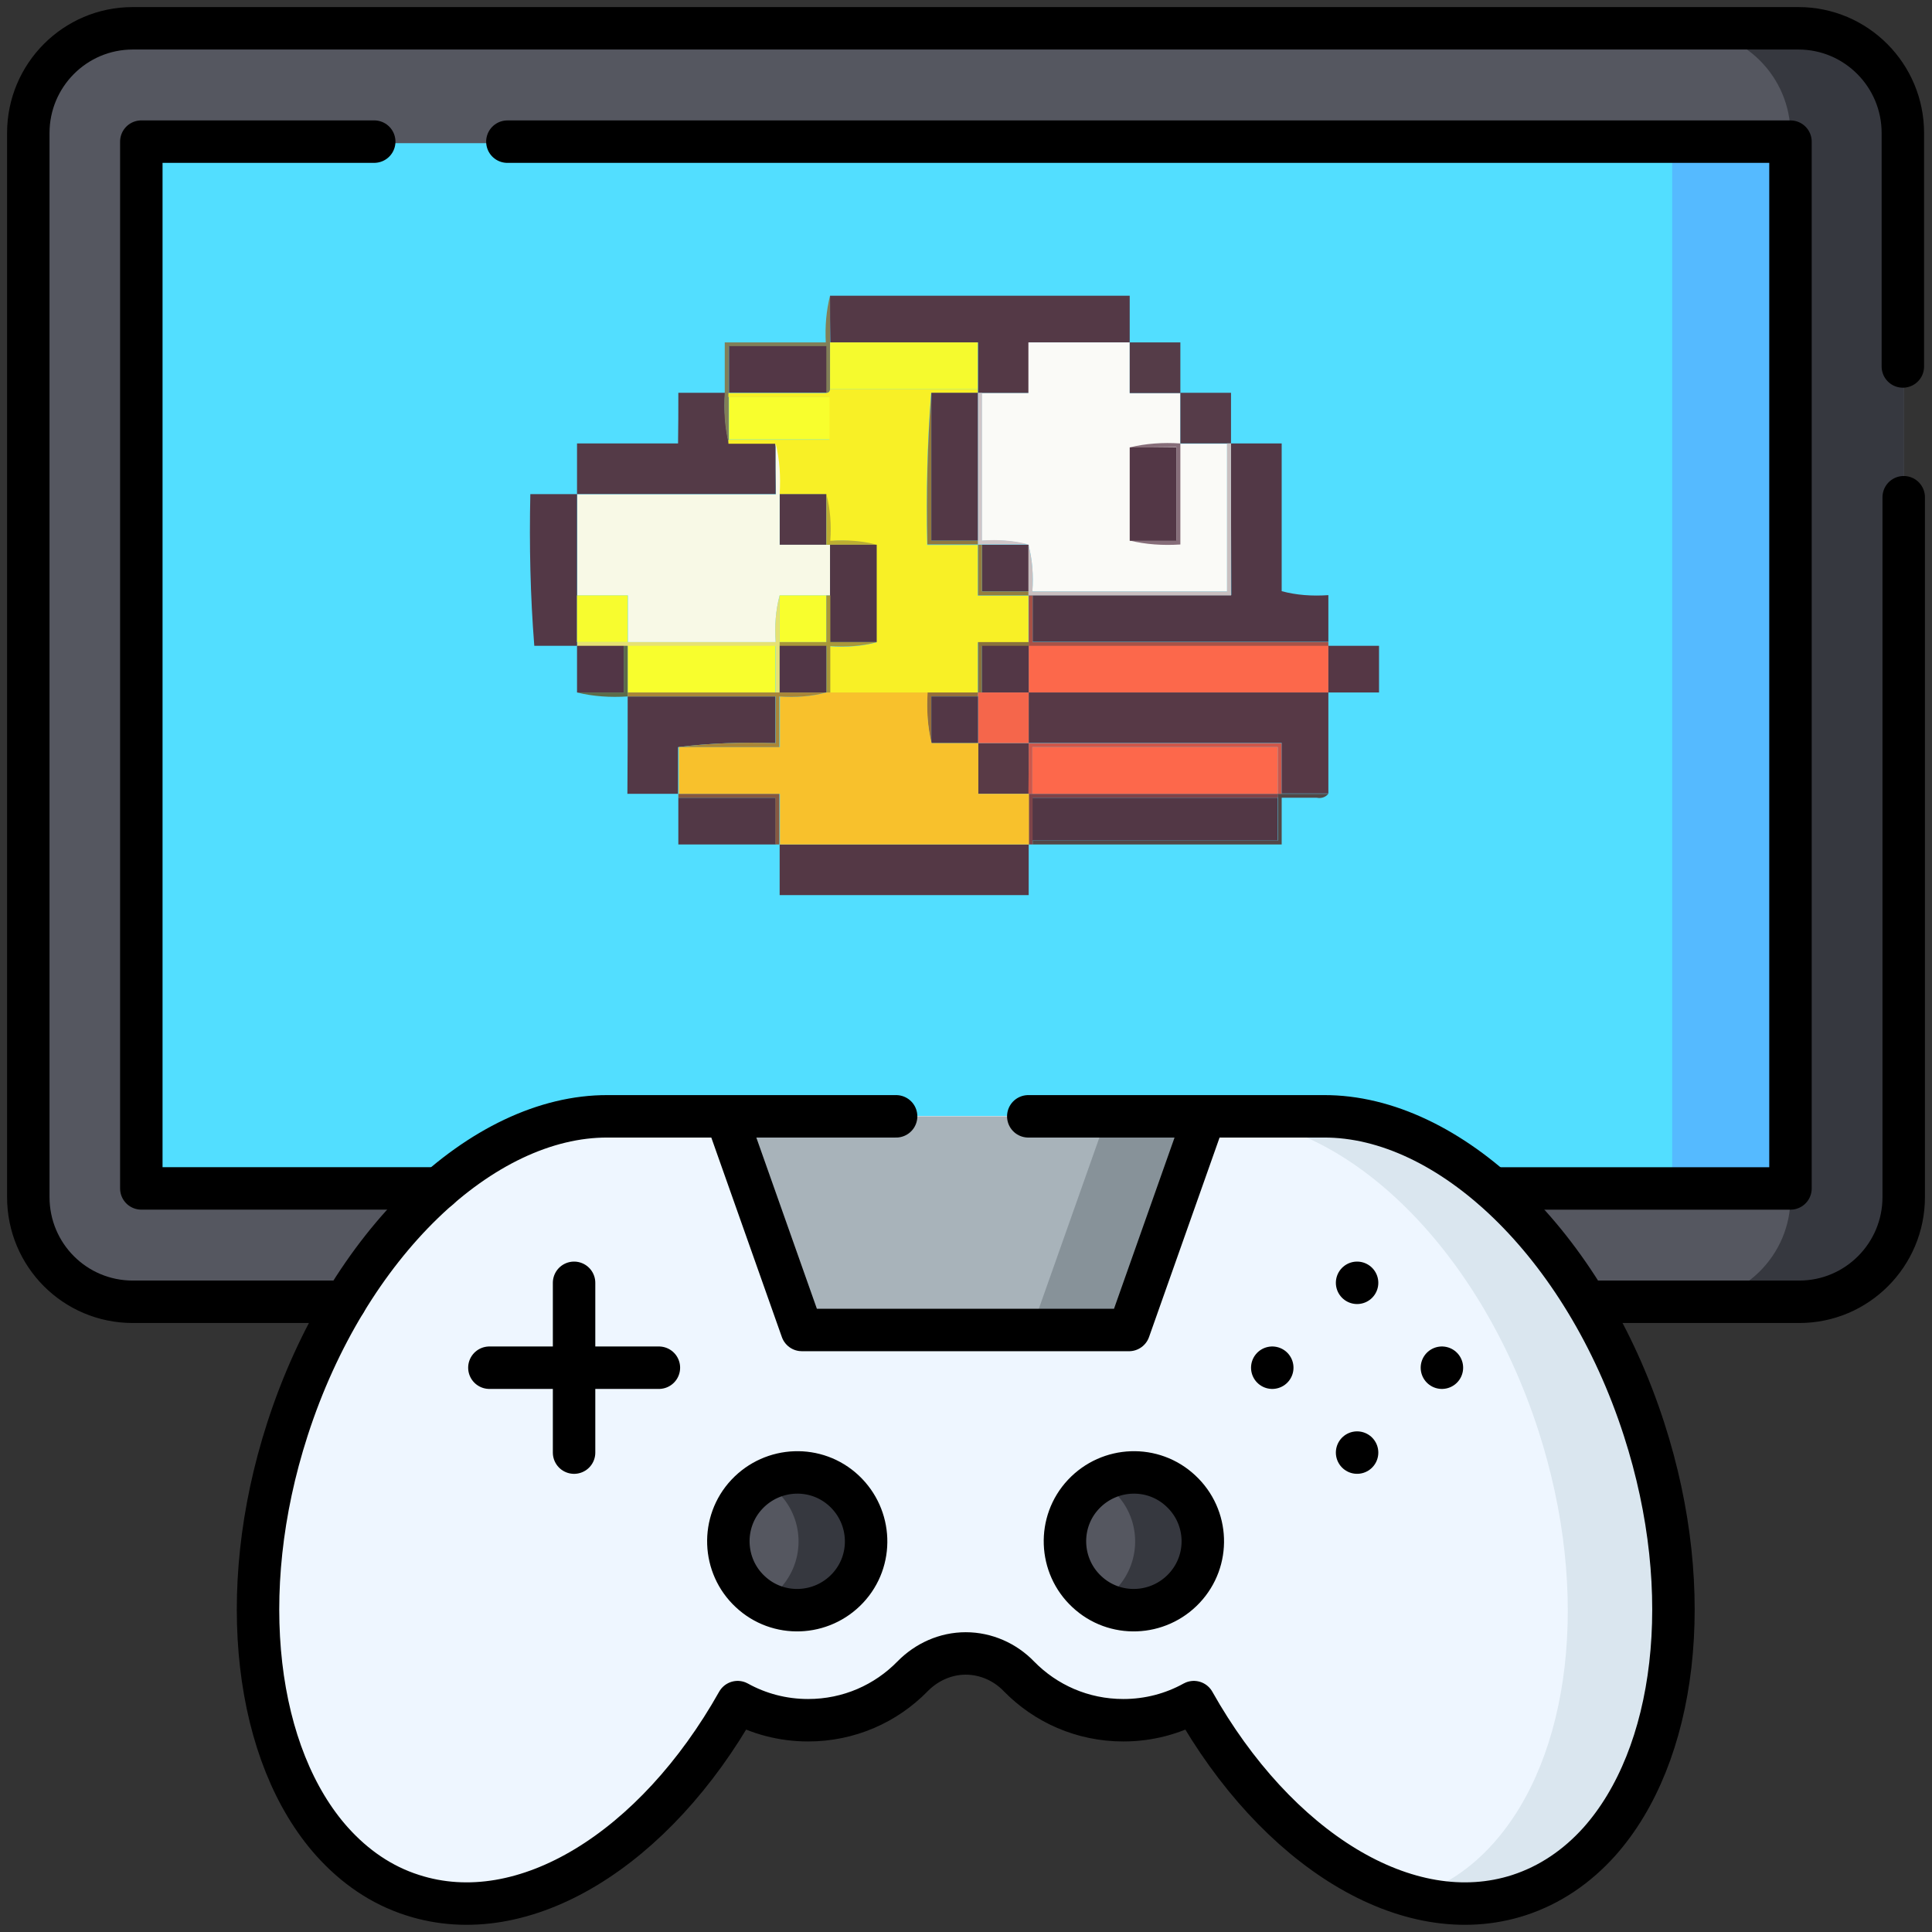 <?xml version="1.0" encoding="utf-8"?>
<!-- Generator: Adobe Illustrator 21.1.0, SVG Export Plug-In . SVG Version: 6.00 Build 0)  -->
<svg version="1.1" id="svg7065" xmlns:svg="http://www.w3.org/2000/svg"
	 xmlns="http://www.w3.org/2000/svg" xmlns:xlink="http://www.w3.org/1999/xlink" x="0px" y="0px" viewBox="0 0 682.7 682.7"
	 style="enable-background:new 0 0 682.7 682.7;" xml:space="preserve">
<rect x="0" y="0" width="682.7" height="682.7" fill="#333333" stroke="none"/>
<style type="text/css">
	.st0{fill:none;}
	.st1{fill:#555760;}
	.st2{fill:#36383F;}
	.st3{fill:#52DEFF;}
	.st4{fill:#55BAFF;}
	.st5{fill:#EEF6FF;}
	.st6{fill:#DAE6EF;}
	.st7{fill:#A8B3BA;}
	.st8{fill:#879299;}
	.st9{fill:none;stroke:#000000;stroke-width:15;stroke-linecap:round;stroke-linejoin:round;stroke-miterlimit:10;}
	.st10{fill:none;stroke:#000000;stroke-width:15;stroke-linejoin:round;stroke-miterlimit:10;}
	.st11{fill:#543946;}
	.st12{fill:#FAFAF7;}
	.st13{fill:#F5FA2E;}
	.st14{fill:#553C48;}
	.st15{fill:#543A47;}
	.st16{fill:#817F58;}
	.st17{fill:#533746;}
	.st18{fill:#563C49;}
	.st19{fill:#F8FE2D;}
	.st20{fill:#F8F026;}
	.st21{fill:#92793D;}
	.st22{fill:#533846;}
	.st23{fill:#CFC5C8;}
	.st24{fill:#866D79;}
	.st25{fill:#523846;}
	.st26{fill:#543947;}
	.st27{fill:#F8F9E6;}
	.st28{fill:#BDAE32;}
	.st29{fill:#533847;}
	.st30{fill:#523745;}
	.st31{fill:#957D3D;}
	.st32{fill:#C9BFC0;}
	.st33{fill:#F7FC2F;}
	.st34{fill:#E6E174;}
	.st35{fill:#A99839;}
	.st36{fill:#A75247;}
	.st37{fill:#FC684B;}
	.st38{fill:#513646;}
	.st39{fill:#8A733D;}
	.st40{fill:#523646;}
	.st41{fill:#553745;}
	.st42{fill:#5D6B49;}
	.st43{fill:#543845;}
	.st44{fill:#524847;}
	.st45{fill:#7E4449;}
	.st46{fill:#865840;}
	.st47{fill:#593A46;}
	.st48{fill:#CD584B;}
	.st49{fill:#FD684B;}
	.st50{fill:#966F3B;}
	.st51{fill:#573946;}
	.st52{fill:#F5664B;}
	.st53{fill:#F8C12C;}
	.st54{fill:#A98638;}
</style>
<rect y="0" class="st0" width="682.7" height="682.7"/>
<g id="g7081" transform="translate(504.503,476.396)">
	<path id="path7083" class="st1" d="M168.2-428.9v375.6c0,20.4-16.5,36.9-36.9,36.9h-588.9c-20.4,0-36.9-16.5-36.9-36.9v-375.6
		c0-20.4,16.5-36.9,36.9-36.9h588.9C151.6-465.8,168.2-449.3,168.2-428.9"/>
</g>
<g id="g7085" transform="translate(504.503,476.396)">
	<path id="path7087" class="st2" d="M168.2-428.9v375.6c0,20.4-16.5,36.9-36.9,36.9h-40c20.4,0,36.9-16.5,36.9-36.9v-375.6
		c0-20.4-16.5-36.9-36.9-36.9h40C151.6-465.8,168.2-449.3,168.2-428.9"/>
</g>
<path id="path7089" class="st3" d="M50,419.9h582.7V50.6H50V419.9z"/>
<path id="path7091" class="st4" d="M590.9,419.9h41.8V50.6h-41.8V419.9z"/>
<g id="g7093" transform="translate(423.98,23.939)">
	<path id="path7095" class="st5" d="M141.3,626.8c-7.9,8.8-17.4,15.4-28.4,18.9c-12.1,3.9-24.7,3.9-37.4,0.5
		c-28.8-7.7-57.3-32.8-77.5-68.7c-7.4,4.1-15.9,6.4-24.9,6.4c-14.5,0-27.5-5.9-36.9-15.5c-2.5-2.6-5.4-4.6-8.6-6
		c-3.2-1.4-6.7-2.2-10.2-2.2c-7.1,0-13.9,3-18.8,8.1c-9.4,9.6-22.4,15.5-36.9,15.5c-9,0-17.5-2.3-24.9-6.4
		c-29.1,51.7-75.4,81-114.9,68.2c-11-3.6-20.5-10.1-28.4-18.9c-16.9-18.9-26.1-48.4-26.1-82.1c0-20.2,3.3-41.8,10.4-63.6
		c21.2-65.7,69-110.8,113.2-110.6H44.2c2.8,0,5.6,0.2,8.4,0.5c41.7,5.2,84.7,48.6,104.6,110.1C175.9,539.3,168.3,596.6,141.3,626.8"
		/>
</g>
<g id="g7097" transform="translate(435.82,133.231)">
	<path id="path7099" class="st6" d="M145.3,371.8c18.8,58.2,11.2,115.5-15.8,145.7c-7.9,8.8-17.4,15.4-28.4,18.9
		c-12.1,3.9-24.7,3.9-37.4,0.5c11-3.6,20.5-10.1,28.3-18.9c27-30.3,34.6-87.5,15.8-145.7C86.6,306.8,39,261.7-5.2,261.7h45.9
		C82.4,267,125.4,310.4,145.3,371.8"/>
</g>
<g id="g7101" transform="translate(224.64,91.01)">
	<path id="path7103" class="st1" d="M74.9,470.3c-7.8,8.4-20.2,10-29.8,4.6c-1.6-0.9-3.2-2.1-4.6-3.4c-9.8-9.2-10.4-24.6-1.2-34.4
		c1.8-1.9,3.7-3.4,5.9-4.6c9-5.1,20.6-4,28.5,3.4C83.5,445,84,460.5,74.9,470.3"/>
</g>
<g id="g7105" transform="translate(224.64,91.01)">
	<path id="path7107" class="st2" d="M74.9,470.3c-7.8,8.4-20.2,10-29.8,4.6c2.1-1.2,4.1-2.7,5.9-4.6c9.2-9.9,8.6-25.3-1.2-34.4
		c-1.4-1.3-3-2.5-4.6-3.4c9-5.1,20.6-4,28.5,3.4C83.5,445,84,460.5,74.9,470.3"/>
</g>
<g id="g7109" transform="translate(313.88,91.01)">
	<path id="path7111" class="st1" d="M104.6,470.3c-7.8,8.4-20.2,10-29.8,4.6c-1.6-0.9-3.2-2.1-4.6-3.4c-9.8-9.2-10.4-24.6-1.2-34.4
		c1.8-1.9,3.7-3.4,5.9-4.6c9-5.1,20.6-4,28.5,3.4C113.2,445,113.8,460.5,104.6,470.3"/>
</g>
<g id="g7113" transform="translate(313.88,91.01)">
	<path id="path7115" class="st2" d="M104.6,470.3c-7.8,8.4-20.2,10-29.8,4.6c2.1-1.2,4.1-2.7,5.9-4.6c9.2-9.9,8.6-25.3-1.2-34.4
		c-1.4-1.3-3-2.5-4.6-3.4c9-5.1,20.6-4,28.5,3.4C113.2,445,113.8,460.5,104.6,470.3"/>
</g>
<g id="g7117" transform="translate(319.253,216.169)">
	<path id="path7119" class="st7" d="M106.4,178.3l-26.7,75.5H-35.9l-26.7-75.5H106.4z"/>
</g>
<g id="g7121" transform="translate(293.333,216.169)">
	<path id="path7123" class="st8" d="M97.8,178.3l-26.7,75.5h34.6l26.7-75.5H97.8z"/>
</g>
<g id="g7149" transform="translate(91.501,167.001)">
	<path id="path7151" class="st9" d="M30.5,293h-75.1c-20.4,0-36.9-16.5-36.9-37V-120c0-20.4,16.5-37,36.9-37H544
		c20.4,0,36.9,16.6,36.9,37v82.5"/>
</g>
<g id="g7153" transform="translate(504.503,380.202)">
	<path id="path7155" class="st9" d="M168.2-204.5V42.8c0,20.4-16.5,37-36.9,37H56.2"/>
</g>
<g id="g7157" transform="translate(134.491,474.455)">
	<path id="path7159" class="st9" d="M44.8-424.4h453.4v369.9H393.1"/>
</g>
<g id="g7161" transform="translate(116.336,197.045)">
	<path id="path7163" class="st9" d="M38.8,222.9H-66.4V-147h82.3"/>
</g>
<g id="g7165" transform="translate(237.457,216.169)">
	<path id="path7167" class="st9" d="M79.2,178.3H-22.7c-44.2-0.2-92,44.9-113.2,110.6c-18.8,58.2-11.2,115.5,15.8,145.7
		c7.9,8.8,17.4,15.4,28.4,18.9c39.5,12.8,85.8-16.5,114.9-68.2c7.4,4.1,15.9,6.4,24.9,6.4c14.5,0,27.5-5.9,36.9-15.5
		c5-5.1,11.7-8.1,18.8-8.1c7.1,0,13.9,3,18.8,8.1c9.4,9.6,22.4,15.5,36.9,15.5c9,0,17.5-2.3,24.9-6.4c29.1,51.7,75.4,81,114.9,68.2
		c11-3.6,20.5-10.1,28.4-18.9c27-30.3,34.6-87.5,15.8-145.7c-21.2-65.7-69-110.8-113.2-110.6H125.9"/>
</g>
<g id="g7169" transform="translate(223.714,116.841)">
	<path id="path7171" class="st10" d="M74.6,410c-9.8-9.2-25.2-8.6-34.4,1.2c-9.2,9.8-8.6,25.3,1.2,34.4c9.8,9.2,25.2,8.6,34.4-1.2
		C85,434.6,84.4,419.2,74.6,410z"/>
</g>
<g id="g7173" transform="translate(312.955,116.841)">
	<path id="path7175" class="st10" d="M104.3,410c-9.8-9.2-25.2-8.6-34.4,1.2c-9.2,9.8-8.6,25.3,1.2,34.4c9.8,9.2,25.2,8.6,34.4-1.2
		C114.7,434.6,114.2,419.2,104.3,410z"/>
</g>
<g id="g7177" transform="translate(152.157,172.001)">
	<path id="path7179" class="st9" d="M50.7,281.3v60"/>
</g>
<g id="g7181" transform="translate(174.631,149.497)">
	<path id="path7183" class="st9" d="M58.2,333.8H-1.7"/>
</g>
<g id="g7185" transform="translate(359.647,126.993)">
	<path id="path7187" class="st9" d="M119.9,386.3L119.9,386.3"/>
</g>
<g id="g7189" transform="translate(359.647,172.001)">
	<path id="path7191" class="st9" d="M119.9,281.3L119.9,281.3"/>
</g>
<g id="g7193" transform="translate(337.173,149.497)">
	<path id="path7195" class="st9" d="M112.4,333.8L112.4,333.8"/>
</g>
<g id="g7197" transform="translate(382.12,149.497)">
	<path id="path7199" class="st9" d="M127.4,333.8L127.4,333.8"/>
</g>
<g id="g7201" transform="translate(319.253,216.169)">
	<path id="path7203" class="st10" d="M106.4,178.3l-26.7,75.5H-35.9l-26.7-75.5"/>
</g>
<g>
	<path class="st11" d="M293.3,104.5c35.3,0,70.6,0,105.9,0c0,5.5,0,11,0,16.5c-11.9,0-23.8,0-35.7,0c0,6,0,11.9,0,17.9
		c-5.5,0-11,0-16.5,0c-0.5,0-0.9,0-1.4,0c0-0.5,0-0.9,0-1.4c0-5.5,0-11,0-16.5c-17.4,0-34.8,0-52.2,0
		C293.3,115.4,293.3,110,293.3,104.5z"/>
</g>
<g>
	<path class="st12" d="M399.2,121c0,6,0,11.9,0,17.9c6,0,11.9,0,17.9,0c0,6,0,11.9,0,17.9c5.5,0,11,0,16.5,0c0,17.4,0,34.8,0,52.2
		c-22.9,0-45.9,0-68.8,0c0.4-5.8,0-11.3-1.4-16.5c-5.2-1.4-10.7-1.8-16.5-1.4c0-17.4,0-34.8,0-52.2c5.5,0,11,0,16.5,0
		c0-6,0-11.9,0-17.9C375.4,121,387.3,121,399.2,121z"/>
</g>
<g>
	<path class="st13" d="M293.3,121c17.4,0,34.8,0,52.2,0c0,5.5,0,11,0,16.5c-17.4,0-34.8,0-52.2,0C293.3,131.9,293.3,126.5,293.3,121
		z"/>
</g>
<g>
	<path class="st14" d="M399.2,121c6,0,11.9,0,17.9,0c0,6,0,11.9,0,17.9c-6,0-11.9,0-17.9,0C399.2,132.9,399.2,126.9,399.2,121z"/>
</g>
<g>
	<path class="st15" d="M239.7,138.8c5.5,0,11,0,16.5,0c-0.4,6.2,0,12.2,1.4,17.9c5.5,0,11,0,16.5,0c0,6,0,11.9,0,17.9
		c-23.4,0-46.8,0-70.2,0c0-6,0-11.9,0-17.9c11.9,0,23.8,0,35.7,0C239.7,150.8,239.7,144.8,239.7,138.8z"/>
</g>
<g>
	<path class="st16" d="M293.3,104.5c0,5.5,0,11,0,16.5c0,5.5,0,11,0,16.5c0,0.9-0.5,1.4-1.4,1.4c0-5.5,0-11,0-16.5
		c-11.4,0-22.9,0-34.4,0c0,5.5,0,11,0,16.5c0,0.5,0,0.9,0,1.4c0,5.1,0,10.1,0,15.1c0,0.5,0,0.9,0,1.4c-1.4-5.7-1.8-11.7-1.4-17.9
		c0-6,0-11.9,0-17.9c11.9,0,23.8,0,35.7,0C291.5,115.2,292,109.7,293.3,104.5z"/>
</g>
<g>
	<path class="st17" d="M292,138.8c-11.4,0-22.9,0-34.4,0c0-5.5,0-11,0-16.5c11.4,0,22.9,0,34.4,0C292,127.8,292,133.4,292,138.8z"/>
</g>
<g>
	<path class="st18" d="M417.1,138.8c6,0,11.9,0,17.9,0c0,6,0,11.9,0,17.9c-0.5,0-0.9,0-1.4,0c-5.5,0-11,0-16.5,0
		C417.1,150.8,417.1,144.8,417.1,138.8z"/>
</g>
<g>
	<path class="st19" d="M257.6,140.2c11.9,0,23.8,0,35.7,0c0,5.1,0,10.1,0,15.1c-11.9,0-23.8,0-35.7,0
		C257.6,150.3,257.6,145.3,257.6,140.2z"/>
</g>
<g>
	<path class="st20" d="M293.3,137.5c17.4,0,34.8,0,52.2,0c0,0.5,0,0.9,0,1.4c-5.5,0-11,0-16.5,0c-1.4,17.7-1.8,35.5-1.4,53.7
		c6,0,11.9,0,17.9,0c0,6,0,11.9,0,17.9c6,0,11.9,0,17.9,0c0,5.5,0,11,0,16.5c-6,0-11.9,0-17.9,0c0,6,0,11.9,0,17.9
		c-6,0-11.9,0-17.9,0c-11.4,0-22.9,0-34.4,0c0-5.5,0-11,0-16.5c5.8,0.4,11.3,0,16.5-1.4c0-11.4,0-22.9,0-34.4
		c-5.2-1.4-10.7-1.8-16.5-1.4c0.4-5.8,0-11.3-1.4-16.5c-5.5,0-11,0-16.5,0c0.4-6.2,0-12.2-1.4-17.9c-5.5,0-11,0-16.5,0
		c0-0.5,0-0.9,0-1.4c11.9,0,23.8,0,35.7,0c0-5.1,0-10.1,0-15.1c-11.9,0-23.8,0-35.7,0c0-0.5,0-0.9,0-1.4c11.4,0,22.9,0,34.4,0
		C292.9,138.8,293.3,138.4,293.3,137.5z"/>
</g>
<g>
	<path class="st21" d="M329.1,138.8c0,17.4,0,34.8,0,52.2c5.5,0,11,0,16.5,0c0,0.5,0,0.9,0,1.4c-6,0-11.9,0-17.9,0
		C327.3,174.4,327.7,156.5,329.1,138.8z"/>
</g>
<g>
	<path class="st22" d="M329.1,138.8c5.5,0,11,0,16.5,0c0,17.4,0,34.8,0,52.2c-5.5,0-11,0-16.5,0
		C329.1,173.7,329.1,156.2,329.1,138.8z"/>
</g>
<g>
	<path class="st23" d="M345.6,138.8c0.5,0,0.9,0,1.4,0c0,17.4,0,34.8,0,52.2c5.8-0.4,11.3,0,16.5,1.4c-5.5,0-11,0-16.5,0
		c-0.5,0-0.9,0-1.4,0c0-0.5,0-0.9,0-1.4C345.6,173.7,345.6,156.2,345.6,138.8z"/>
</g>
<g>
	<path class="st24" d="M399.2,158.1c5.7-1.4,11.7-1.8,17.9-1.4c0,11.9,0,23.8,0,35.7c-6.2,0.4-12.2,0-17.9-1.4c5.5,0,11,0,16.5,0
		c0-11,0-22,0-33C410.3,158.1,404.7,158.1,399.2,158.1z"/>
</g>
<g>
	<path class="st25" d="M435,156.7c6,0,11.9,0,17.9,0c0,17.4,0,34.8,0,52.2c5.2,1.4,10.7,1.8,16.5,1.4c0,5.5,0,11,0,16.5
		c-34.8,0-69.7,0-104.5,0c0-5.5,0-11,0-16.5c23.4,0,46.8,0,70.2,0C435,192.5,435,174.6,435,156.7z"/>
</g>
<g>
	<path class="st17" d="M399.2,158.1c5.5,0,11,0,16.5,0c0,11,0,22,0,33c-5.5,0-11,0-16.5,0C399.2,180.1,399.2,169.1,399.2,158.1z"/>
</g>
<g>
	<path class="st26" d="M275.5,174.6c5.5,0,11,0,16.5,0c0,6,0,11.9,0,17.9c-5.5,0-11,0-16.5,0C275.5,186.5,275.5,180.5,275.5,174.6z"
		/>
</g>
<g>
	<path class="st27" d="M274.1,156.7c1.4,5.7,1.8,11.7,1.4,17.9c0,6,0,11.9,0,17.9c5.5,0,11,0,16.5,0c0.5,0,0.9,0,1.4,0
		c0,6,0,11.9,0,17.9c-0.5,0-0.9,0-1.4,0c-5.5,0-11,0-16.5,0c-1.4,5.2-1.8,10.7-1.4,16.5c-17.4,0-34.8,0-52.2,0c0-5.5,0-11,0-16.5
		c-6,0-11.9,0-17.9,0c0-11.9,0-23.8,0-35.7c23.4,0,46.8,0,70.2,0C274.1,168.6,274.1,162.7,274.1,156.7z"/>
</g>
<g>
	<path class="st22" d="M187.4,174.6c5.5,0,11,0,16.5,0c0,11.9,0,23.8,0,35.7c0,5.5,0,11,0,16.5c0,0.5,0,0.9,0,1.4
		c-5.1,0-10.1,0-15.1,0C187.4,210.6,187,192.7,187.4,174.6z"/>
</g>
<g>
	<path class="st28" d="M292,174.6c1.4,5.2,1.8,10.7,1.4,16.5c5.8-0.4,11.3,0,16.5,1.4c-5.5,0-11,0-16.5,0c-0.5,0-0.9,0-1.4,0
		C292,186.5,292,180.5,292,174.6z"/>
</g>
<g>
	<path class="st29" d="M347,192.5c5.5,0,11,0,16.5,0c0,5.5,0,11,0,16.5c-5.5,0-11,0-16.5,0C347,203.5,347,198,347,192.5z"/>
</g>
<g>
	<path class="st30" d="M293.3,192.5c5.5,0,11,0,16.5,0c0,11.4,0,22.9,0,34.4c-5.5,0-11,0-16.5,0c0-5.5,0-11,0-16.5
		C293.3,204.4,293.3,198.5,293.3,192.5z"/>
</g>
<g>
	<path class="st31" d="M345.6,192.5c0.5,0,0.9,0,1.4,0c0,5.5,0,11,0,16.5c5.5,0,11,0,16.5,0c0,0.5,0,0.9,0,1.4c-6,0-11.9,0-17.9,0
		C345.6,204.4,345.6,198.5,345.6,192.5z"/>
</g>
<g>
	<path class="st32" d="M433.6,156.7c0.5,0,0.9,0,1.4,0c0,17.9,0,35.7,0,53.7c-23.4,0-46.8,0-70.2,0c-0.5,0-0.9,0-1.4,0
		c0-0.5,0-0.9,0-1.4c0-5.5,0-11,0-16.5c1.4,5.2,1.8,10.7,1.4,16.5c22.9,0,45.9,0,68.8,0C433.6,191.6,433.6,174.2,433.6,156.7z"/>
</g>
<g>
	<path class="st33" d="M203.9,210.4c6,0,11.9,0,17.9,0c0,5.5,0,11,0,16.5c-6,0-11.9,0-17.9,0C203.9,221.3,203.9,215.9,203.9,210.4z"
		/>
</g>
<g>
	<path class="st19" d="M275.5,210.4c5.5,0,11,0,16.5,0c0,5.5,0,11,0,16.5c-5.5,0-11,0-16.5,0C275.5,221.3,275.5,215.9,275.5,210.4z"
		/>
</g>
<g>
	<path class="st34" d="M275.5,210.4c0,5.5,0,11,0,16.5c0,0.5,0,0.9,0,1.4c0,5.5,0,11,0,16.5c-0.5,0-0.9,0-1.4,0c0-5.5,0-11,0-16.5
		c-17.4,0-34.8,0-52.2,0c-0.5,0-0.9,0-1.4,0c-5.5,0-11,0-16.5,0c0-0.5,0-0.9,0-1.4c6,0,11.9,0,17.9,0c17.4,0,34.8,0,52.2,0
		C273.7,221.1,274.1,215.6,275.5,210.4z"/>
</g>
<g>
	<path class="st35" d="M292,210.4c0.5,0,0.9,0,1.4,0c0,5.5,0,11,0,16.5c5.5,0,11,0,16.5,0c-5.2,1.4-10.7,1.8-16.5,1.4
		c0,5.5,0,11,0,16.5c-0.5,0-0.9,0-1.4,0c0-5.5,0-11,0-16.5c-5.5,0-11,0-16.5,0c0-0.5,0-0.9,0-1.4c5.5,0,11,0,16.5,0
		C292,221.3,292,215.9,292,210.4z"/>
</g>
<g>
	<path class="st36" d="M363.5,210.4c0.5,0,0.9,0,1.4,0c0,5.5,0,11,0,16.5c34.8,0,69.7,0,104.5,0c0,0.5,0,0.9,0,1.4
		c-35.3,0-70.6,0-105.9,0c0-0.5,0-0.9,0-1.4C363.5,221.3,363.5,215.9,363.5,210.4z"/>
</g>
<g>
	<path class="st37" d="M363.5,228.2c35.3,0,70.6,0,105.9,0c0,5.5,0,11,0,16.5c-35.3,0-70.6,0-105.9,0
		C363.5,239.3,363.5,233.7,363.5,228.2z"/>
</g>
<g>
	<path class="st19" d="M221.8,228.2c17.4,0,34.8,0,52.2,0c0,5.5,0,11,0,16.5c-17.4,0-34.8,0-52.2,0
		C221.8,239.3,221.8,233.7,221.8,228.2z"/>
</g>
<g>
	<path class="st38" d="M275.5,228.2c5.5,0,11,0,16.5,0c0,5.5,0,11,0,16.5c-5.5,0-11,0-16.5,0C275.5,239.3,275.5,233.7,275.5,228.2z"
		/>
</g>
<g>
	<path class="st39" d="M363.5,226.9c0,0.5,0,0.9,0,1.4c-5.5,0-11,0-16.5,0c0,5.5,0,11,0,16.5c-0.5,0-0.9,0-1.4,0c0-6,0-11.9,0-17.9
		C351.6,226.9,357.5,226.9,363.5,226.9z"/>
</g>
<g>
	<path class="st40" d="M203.9,228.2c5.5,0,11,0,16.5,0c0,5.5,0,11,0,16.5c-5.5,0-11,0-16.5,0C203.9,239.3,203.9,233.7,203.9,228.2z"
		/>
</g>
<g>
	<path class="st17" d="M363.5,228.2c0,5.5,0,11,0,16.5c-5.5,0-11,0-16.5,0c0-5.5,0-11,0-16.5C352.5,228.2,358,228.2,363.5,228.2z"/>
</g>
<g>
	<path class="st41" d="M469.4,228.2c6,0,11.9,0,17.9,0c0,5.5,0,11,0,16.5c-6,0-11.9,0-17.9,0C469.4,239.3,469.4,233.7,469.4,228.2z"
		/>
</g>
<g>
	<path class="st42" d="M220.4,228.2c0.5,0,0.9,0,1.4,0c0,5.5,0,11,0,16.5c0,0.5,0,0.9,0,1.4c-6.2,0.4-12.2,0-17.9-1.4
		c5.5,0,11,0,16.5,0C220.4,239.3,220.4,233.7,220.4,228.2z"/>
</g>
<g>
	<path class="st43" d="M275.5,298.4c29.4,0,58.7,0,88,0c0,6,0,11.9,0,17.9c-29.4,0-58.7,0-88,0C275.5,310.3,275.5,304.4,275.5,298.4
		z"/>
</g>
<g>
	<path class="st44" d="M451.5,280.5c0.5,0,0.9,0,1.4,0c5.5,0,11,0,16.5,0c-1,1.2-2.4,1.7-4.1,1.4c-4.1,0-8.3,0-12.4,0
		c0,5.5,0,11,0,16.5c-29.4,0-58.7,0-88,0c0-0.5,0-0.9,0-1.4c28.9,0,57.8,0,86.7,0c0-5.1,0-10.1,0-15.1
		C451.5,281.4,451.5,281,451.5,280.5z"/>
</g>
<g>
	<path class="st30" d="M451.5,281.9c0,5.1,0,10.1,0,15.1c-28.9,0-57.8,0-86.7,0c0-5.1,0-10.1,0-15.1
		C393.8,281.9,422.6,281.9,451.5,281.9z"/>
</g>
<g>
	<path class="st25" d="M239.7,281.9c11.4,0,22.9,0,34.4,0c0,5.5,0,11,0,16.5c-11.4,0-22.9,0-34.4,0
		C239.7,292.9,239.7,287.4,239.7,281.9z"/>
</g>
<g>
	<path class="st45" d="M363.5,280.5c0.5,0,0.9,0,1.4,0c28.9,0,57.8,0,86.7,0c0,0.5,0,0.9,0,1.4c-28.9,0-57.8,0-86.7,0
		c0,5.1,0,10.1,0,15.1c0,0.5,0,0.9,0,1.4c-0.5,0-0.9,0-1.4,0C363.5,292.4,363.5,286.4,363.5,280.5z"/>
</g>
<g>
	<path class="st46" d="M239.7,281.9c0-0.5,0-0.9,0-1.4c11.9,0,23.8,0,35.7,0c0,6,0,11.9,0,17.9c-0.5,0-0.9,0-1.4,0
		c0-5.5,0-11,0-16.5C262.6,281.9,251.2,281.9,239.7,281.9z"/>
</g>
<g>
	<path class="st47" d="M345.6,262.6c6,0,11.9,0,17.9,0c0,6,0,11.9,0,17.9c-6,0-11.9,0-17.9,0C345.6,274.5,345.6,268.6,345.6,262.6z"
		/>
</g>
<g>
	<path class="st48" d="M363.5,262.6c29.8,0,59.6,0,89.4,0c0,6,0,11.9,0,17.9c-0.5,0-0.9,0-1.4,0c0-5.5,0-11,0-16.5
		c-28.9,0-57.8,0-86.7,0c0,5.5,0,11,0,16.5c-0.5,0-0.9,0-1.4,0C363.5,274.5,363.5,268.6,363.5,262.6z"/>
</g>
<g>
	<path class="st49" d="M451.5,280.5c-28.9,0-57.8,0-86.7,0c0-5.5,0-11,0-16.5c28.9,0,57.8,0,86.7,0
		C451.5,269.5,451.5,275,451.5,280.5z"/>
</g>
<g>
	<path class="st50" d="M327.7,244.7c6,0,11.9,0,17.9,0c0,0.5,0,0.9,0,1.4c-5.5,0-11,0-16.5,0c0,5.5,0,11,0,16.5
		C327.8,257,327.3,251,327.7,244.7z"/>
</g>
<g>
	<path class="st22" d="M221.8,246.1c17.4,0,34.8,0,52.2,0c0,5.5,0,11,0,16.5c-11.7-0.4-23.2,0-34.4,1.4c0,5.5,0,11,0,16.5
		c-6,0-11.9,0-17.9,0C221.8,269,221.8,257.6,221.8,246.1z"/>
</g>
<g>
	<path class="st51" d="M363.5,244.7c35.3,0,70.6,0,105.9,0c0,11.9,0,23.8,0,35.7c-5.5,0-11,0-16.5,0c0-6,0-11.9,0-17.9
		c-29.8,0-59.6,0-89.4,0C363.5,256.7,363.5,250.7,363.5,244.7z"/>
</g>
<g>
	<path class="st52" d="M345.6,244.7c0.5,0,0.9,0,1.4,0c5.5,0,11,0,16.5,0c0,6,0,11.9,0,17.9c-6,0-11.9,0-17.9,0c0-5.5,0-11,0-16.5
		C345.6,245.6,345.6,245.2,345.6,244.7z"/>
</g>
<g>
	<path class="st17" d="M345.6,246.1c0,5.5,0,11,0,16.5c-5.5,0-11,0-16.5,0c0-5.5,0-11,0-16.5C334.6,246.1,340.1,246.1,345.6,246.1z"
		/>
</g>
<g>
	<path class="st53" d="M292,244.7c0.5,0,0.9,0,1.4,0c11.4,0,22.9,0,34.4,0c-0.4,6.2,0,12.2,1.4,17.9c5.5,0,11,0,16.5,0
		c0,6,0,11.9,0,17.9c6,0,11.9,0,17.9,0c0,6,0,11.9,0,17.9c-29.4,0-58.7,0-88,0c0-6,0-11.9,0-17.9c-11.9,0-23.8,0-35.7,0
		c0-5.5,0-11,0-16.5c11.9,0,23.8,0,35.7,0c0-6,0-11.9,0-17.9C281.3,246.5,286.7,246.1,292,244.7z"/>
</g>
<g>
	<path class="st54" d="M221.8,246.1c0-0.5,0-0.9,0-1.4c17.4,0,34.8,0,52.2,0c0.5,0,0.9,0,1.4,0c5.5,0,11,0,16.5,0
		c-5.2,1.4-10.7,1.8-16.5,1.4c0,6,0,11.9,0,17.9c-11.9,0-23.8,0-35.7,0c11.2-1.4,22.7-1.8,34.4-1.4c0-5.5,0-11,0-16.5
		C256.7,246.1,239.3,246.1,221.8,246.1z"/>
</g>
</svg>
